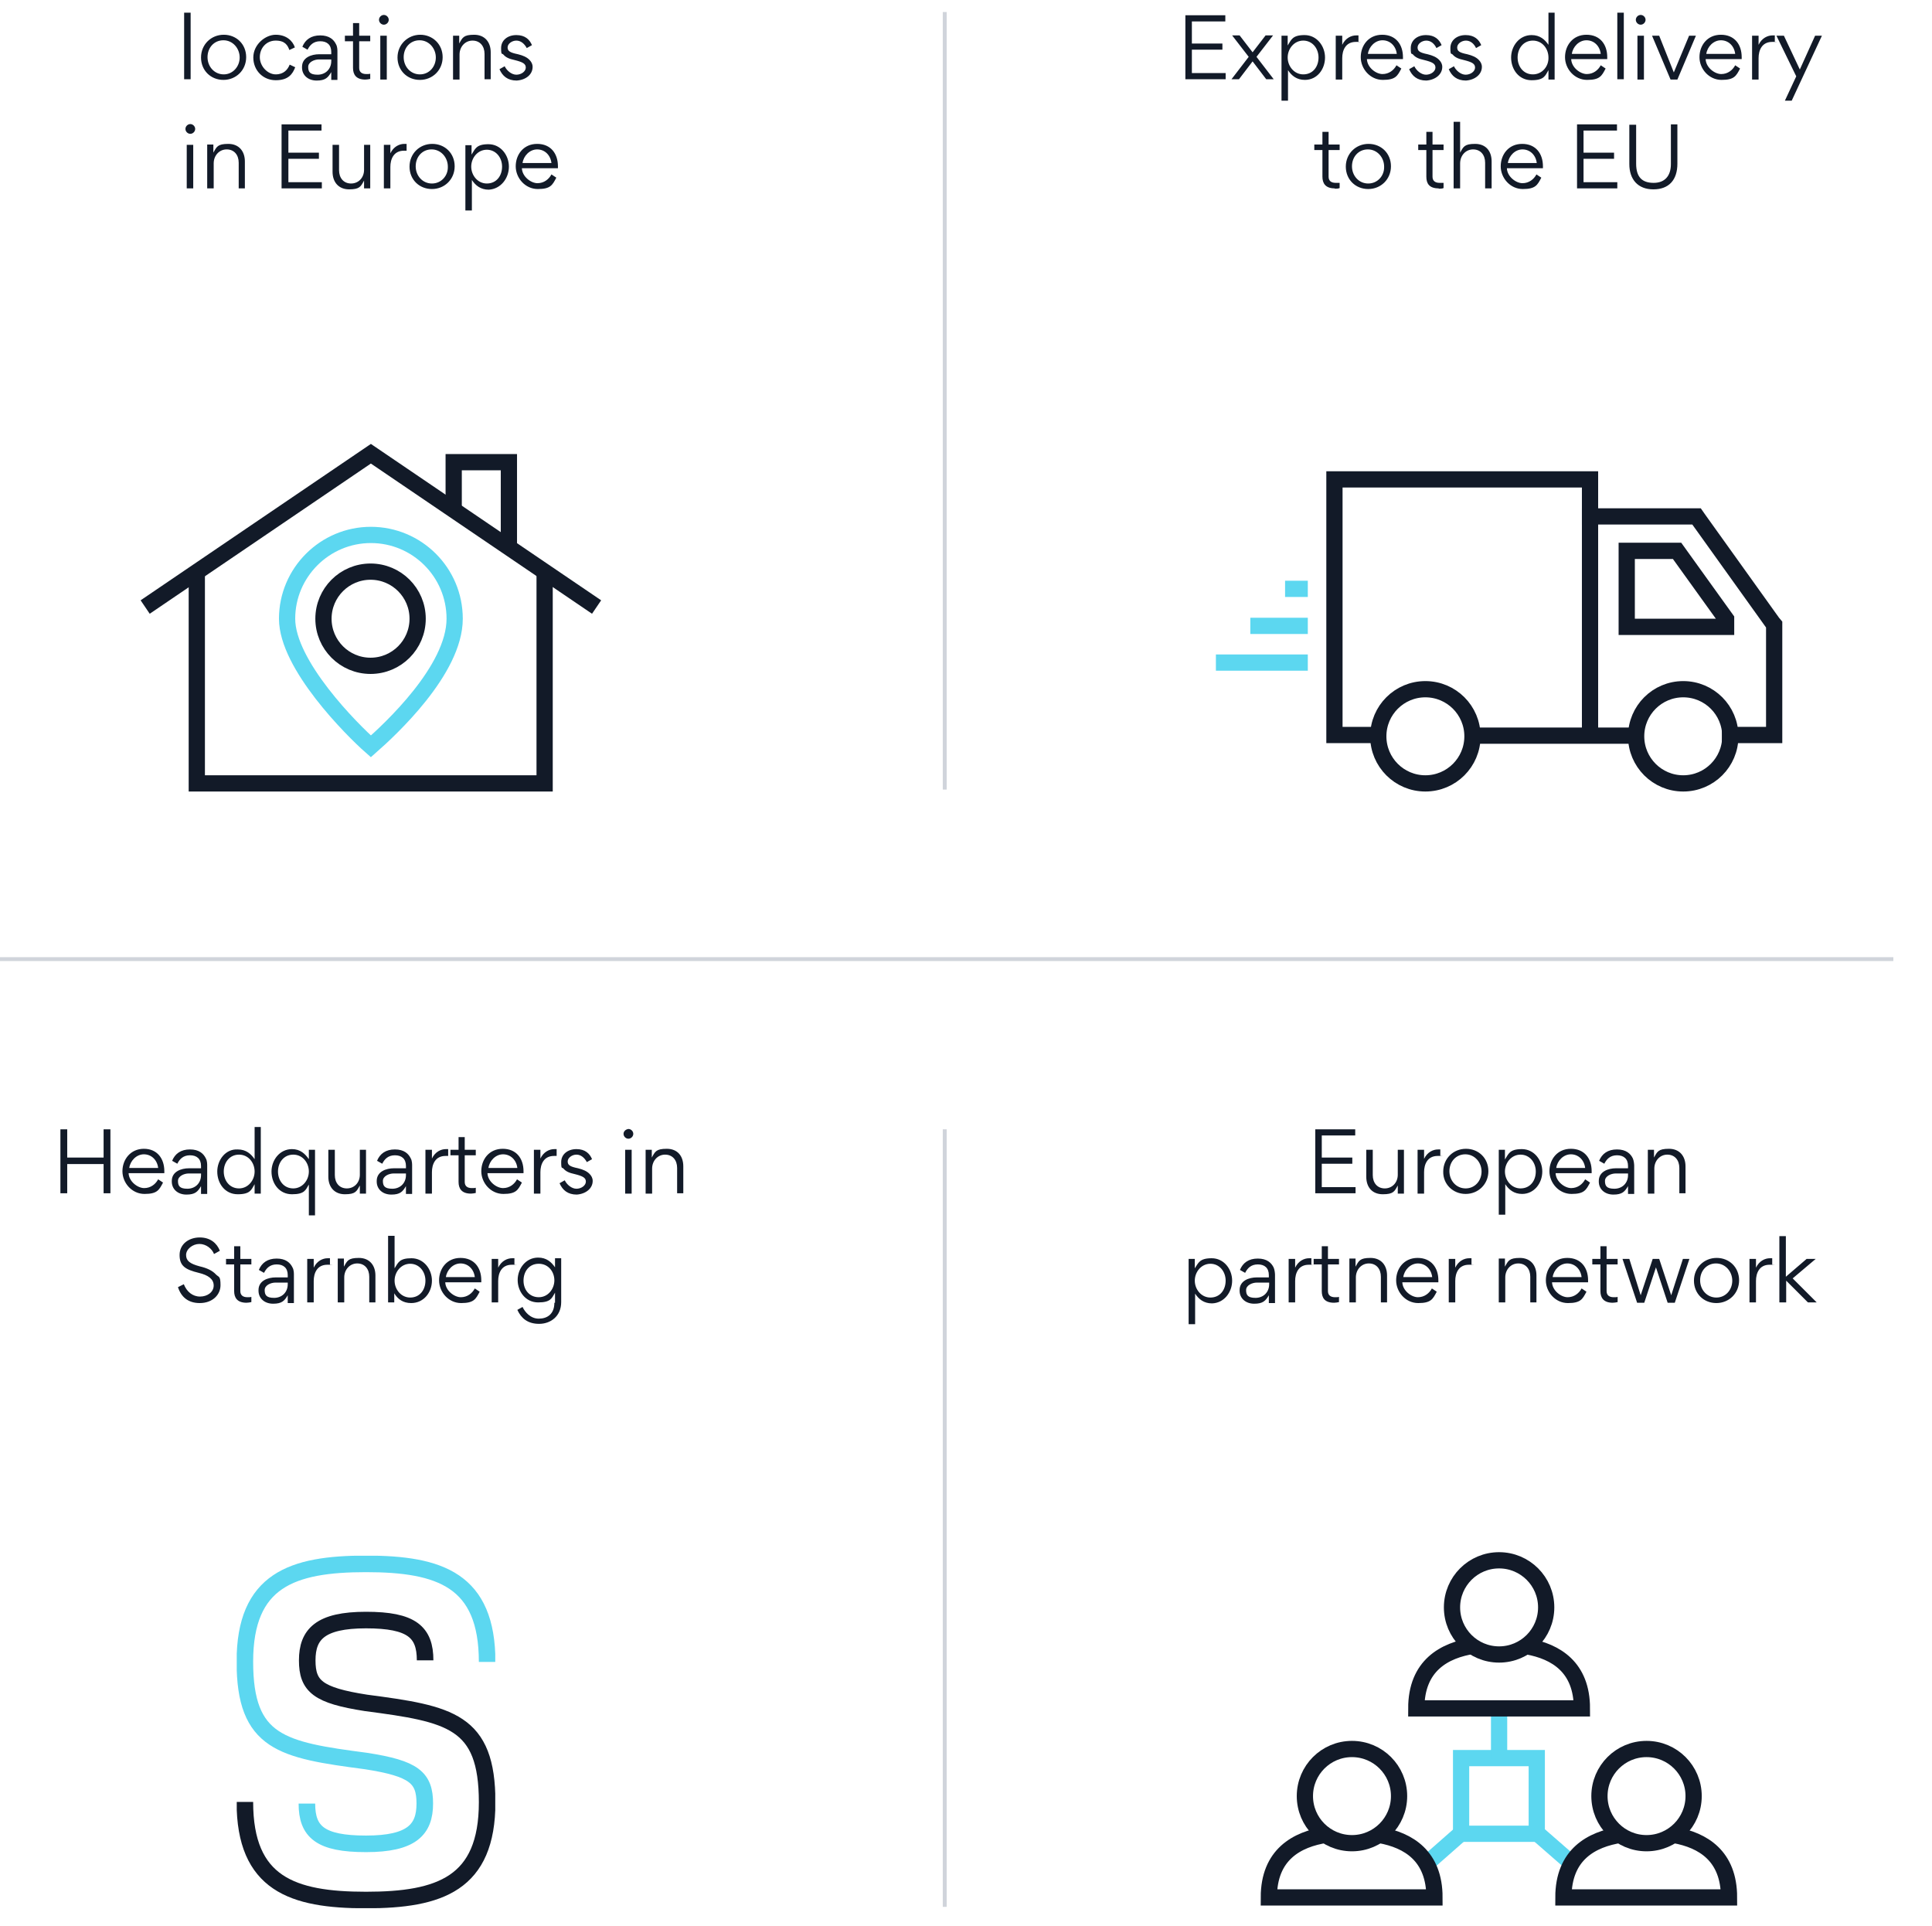 <?xml version="1.0" encoding="UTF-8"?>
<svg id="Ebene_1" xmlns="http://www.w3.org/2000/svg" xmlns:xlink="http://www.w3.org/1999/xlink" version="1.1" viewBox="0 0 594.9 593">
  <!-- Generator: Adobe Illustrator 29.3.1, SVG Export Plug-In . SVG Version: 2.1.0 Build 151)  -->
  <defs>
    <style>
      .st0, .st1, .st2, .st3, .st4, .st5 {
        fill: none;
      }

      .st1, .st2 {
        stroke: #121a28;
      }

      .st1, .st4 {
        stroke-width: 5.1px;
      }

      .st2, .st3 {
        stroke-width: 5px;
      }

      .st3, .st4 {
        stroke: #5cd7f0;
      }

      .st5 {
        stroke: #d0d4db;
        stroke-width: 1.2px;
      }

      .st6 {
        clip-path: url(#clippath-1);
      }

      .st7 {
        fill: #121a28;
      }

      .st8 {
        clip-path: url(#clippath);
      }
    </style>
    <clipPath id="clippath">
      <rect class="st0" x="72.9" y="479" width="79.6" height="108.5"/>
    </clipPath>
    <clipPath id="clippath-1">
      <rect class="st0" x="72.9" y="479" width="79.6" height="108.5"/>
    </clipPath>
  </defs>
  <line class="st5" x1="290.9" y1="243.1" x2="290.9" y2="3.7"/>
  <line class="st5" x1="290.9" y1="587.1" x2="290.9" y2="347.7"/>
  <line class="st5" x1="583" y1="295.3" y2="295.3"/>
  <path class="st2" d="M44.7,186.9c23.2-15.7,46.3-31.5,69.5-47.2l69.5,47.2"/>
  <polyline class="st2" points="60.6 176.3 60.6 238.7 60.6 241.2 63.1 241.2 165.2 241.2 167.7 241.2 167.7 238.7 167.7 176.3"/>
  <circle class="st2" cx="114.1" cy="190.5" r="14.5"/>
  <path class="st3" d="M140,190.5c0-14.3-11.6-25.8-25.8-25.8s-25.8,11.6-25.8,25.8,20,34.2,25.8,39.3c5.8-5.1,25.8-23.5,25.8-39.3Z"/>
  <polyline class="st2" points="139.7 156 139.7 142.3 156.7 142.3 156.7 167.8"/>
  <path class="st7" d="M160.9,50.2c.3-2.2,2.2-4.2,4.5-4.2s4.1,1.7,4.4,4.2h-8.9ZM171.8,51.9v-.7c0-3.9-2.2-6.9-6.4-6.9s-6.6,3.3-6.6,6.9,2.9,7,6.8,7,4.5-1.2,5.7-3.5l-1.5-1c-.8,1.5-2.3,2.7-4.3,2.7s-4.7-2-4.8-4.6h11.1ZM149.9,56.5c-2.8,0-4.8-2.5-4.8-5.2s2-5.2,4.8-5.2,4.7,2.4,4.7,5.2-1.7,5.2-4.7,5.2M156.7,51.3c0-3.5-2.5-6.9-6.3-6.9s-4.1,1.5-5.2,3.2v-2.9h-1.9v20.1h2v-9.4c1.1,1.7,2.7,3,5.2,3,3.7-.2,6.2-3.5,6.2-7.1M133,56.5c-2.9,0-5-2.4-5-5.3s2-5.2,4.9-5.2,5,2.5,5,5.3c.1,2.8-2,5.2-4.9,5.2M133,58.2c3.9,0,7-3,7-7s-3-6.9-6.9-6.9-7,3-7,7,3,6.9,6.9,6.9M120.1,44.6h-1.9v13.4h2v-6.6c0-2.4,1-5,4.2-5s.5,0,.8,0v-2.1h-.7c-1.5,0-3.3.8-4.3,2.9v-2.7h0ZM104.3,44.6h-1.9v8.3c0,3.1,1.8,5.4,5.1,5.4s3.6-.9,4.6-2.7v2.4h1.9v-13.4h-1.9v7.7c0,2.4-1.7,4.2-4,4.2s-3.7-1.7-3.7-4.1v-7.8h0ZM99,40.2v-1.9h-12.3v19.7h12.4v-1.9h-10.3v-7.2h9.4v-1.9h-9.4v-6.8s10.2,0,10.2,0ZM73.4,58h2v-8.3c0-3.1-1.8-5.4-5.1-5.4s-3.6.9-4.6,2.7v-2.5h-1.9v13.5h2v-7.7c0-2.4,1.7-4.3,4-4.3s3.7,1.7,3.7,4.1v7.9h0ZM59.5,44.6h-2v13.4h2v-13.4ZM57.1,39.7c0,.8.7,1.5,1.5,1.5s1.5-.7,1.5-1.5-.7-1.5-1.5-1.5-1.5.7-1.5,1.5"/>
  <path class="st7" d="M164,20.6c0-.9-.4-1.6-1-2.2-.8-.8-1.9-1.3-3.5-1.7-2.5-.5-3.2-1-3.2-2.1s1.3-2.1,2.7-2.1,2.5,1,3.2,2.3l1.6-.9c-.7-1.7-2.1-3.1-4.8-3.1s-4.7,1.6-4.7,4,.3,1.5.7,2c.8.9,1.7,1.3,3.5,1.7,2.4.6,3.4,1.1,3.4,2.3s-1.4,2.2-2.9,2.2-3-1.3-3.6-2.6l-1.6.9c.9,2.1,2.5,3.5,5.3,3.5,2.9-.2,4.9-1.9,4.9-4.2M149.1,24.4h2v-8.3c0-3.1-1.8-5.4-5.1-5.4s-3.6.9-4.6,2.7v-2.4h-1.9v13.5h2v-7.7c0-2.4,1.7-4.3,4-4.3s3.7,1.7,3.7,4.1v7.8h0ZM129.3,22.9c-2.9,0-5-2.4-5-5.3s2-5.2,4.9-5.2,5,2.5,5,5.3-2,5.2-4.9,5.2M129.3,24.6c3.9,0,7-3,7-7s-3.1-6.9-6.9-6.9-7,3-7,7c0,3.9,2.9,6.9,6.9,6.9M119.1,11h-2v13.5h2v-13.5ZM116.7,6.1c0,.8.7,1.5,1.5,1.5s1.5-.7,1.5-1.5-.7-1.5-1.5-1.5-1.5.7-1.5,1.5M112.5,24.5c.4,0,1.1-.1,1.5-.2v-1.6c-.3.1-.8.1-1.2.1-1.5,0-2.2-.7-2.2-1.9v-8.2h3.4v-1.7h-3.4v-3.9h-1.9v3.9h-2.5v1.7h2.5v8.2c0,2,.9,3.6,3.8,3.6M102,18.3v.5c0,2.5-1.8,4.2-4.2,4.2s-2.9-.9-2.9-2.4,1.9-2.3,3.3-2.3c0,0,3.8,0,3.8,0ZM102,16.7h-3.7c-2.4,0-5.3,1-5.3,3.9v.2c0,2.3,1.8,4,4.5,4s3.5-.9,4.5-2.6h0v2.4h1.9v-8.7c0-.4,0-1.5-.4-2.2-.7-1.5-2.1-2.8-4.9-2.8s-4.6,1.3-5.5,3.5l1.6.9c.7-1.4,1.8-2.6,3.9-2.6s3.4,1.1,3.4,3.3v.7ZM80,17.6c0-2.8,2-5.1,4.9-5.1s3.7,1.5,4.2,2.9l1.7-.8c-.7-2.1-2.7-3.9-5.9-3.9s-6.9,3-6.9,7,3,7,6.9,7,5.2-1.9,6-4l-1.7-.8c-.6,1.5-1.8,3-4.3,3s-4.9-2.5-4.9-5.3M68.9,22.9c-2.9,0-5-2.4-5-5.3s2-5.2,4.9-5.2,5,2.5,5,5.3-2.1,5.2-4.9,5.2M68.8,24.6c3.9,0,7-3,7-7s-3-6.9-6.9-6.9-7,3-7,7,3,6.9,6.9,6.9M58.7,3.9h-2v20.5h2V3.9Z"/>
  <circle class="st2" cx="438.9" cy="226.7" r="14.5"/>
  <circle class="st2" cx="518.3" cy="226.7" r="14.5"/>
  <polyline class="st2" points="530.2 226.3 543.8 226.3 546.3 226.3 546.3 223.8 546.3 193.1 546.3 192.3 545.8 191.7 523.1 160 522.4 159 521.1 159 487.1 159"/>
  <path class="st2" d="M531.5,190.6c-5-7-10.1-14-15.1-21h-15.5v23.4h30.6v-2.4Z"/>
  <line class="st2" x1="453.1" y1="226.5" x2="504.1" y2="226.5"/>
  <polyline class="st2" points="489.6 226.1 489.6 150.1 489.6 147.6 487.1 147.6 413.4 147.6 410.9 147.6 410.9 150.1 410.9 223.8 410.9 226.3 413.4 226.3 424.7 226.3"/>
  <line class="st3" x1="374.4" y1="204" x2="402.7" y2="204"/>
  <line class="st3" x1="385" y1="192.7" x2="402.7" y2="192.7"/>
  <line class="st3" x1="395.7" y1="181.3" x2="402.7" y2="181.3"/>
  <path class="st7" d="M516.6,38.3h-2.1v12.2c0,3.7-1.9,5.8-5.3,5.8s-5.4-1.6-5.4-5.9v-12h-2.1v12.1c0,4.7,2.6,7.8,7.4,7.8s7.4-2.9,7.4-7.9v-12.1h0ZM497.9,40.2v-1.9h-12.3v19.7h12.4v-1.9h-10.4v-7.2h9.4v-1.9h-9.4v-6.8s10.3,0,10.3,0ZM464.3,50.2c.3-2.2,2.2-4.2,4.5-4.2s4.1,1.7,4.4,4.2h-8.9ZM475.1,51.9v-.7c0-3.9-2.2-6.9-6.4-6.9s-6.6,3.3-6.6,6.9,2.9,7,6.8,7,4.5-1.2,5.7-3.5l-1.5-1c-.8,1.5-2.3,2.7-4.3,2.7s-4.7-2-4.8-4.6h11.1,0ZM457.3,58h2v-8.3c0-3.2-1.8-5.4-5.1-5.4s-3.6.9-4.6,2.7v-9.5h-2v20.5h2v-7.7c0-2.4,1.7-4.3,4-4.3s3.7,1.7,3.7,4.1v7.9ZM443,58.1c.4,0,1.1,0,1.5-.2v-1.6h-1.2c-1.5,0-2.2-.7-2.2-1.9v-8.2h3.4v-1.7h-3.4v-3.9h-1.9v3.9h-2.5v1.7h2.5v8.2c0,2,.8,3.6,3.8,3.6M421.3,56.5c-2.9,0-5-2.4-5-5.3s2-5.2,4.9-5.2,5,2.5,5,5.3c.1,2.8-2,5.2-4.9,5.2M421.3,58.2c3.9,0,7-3,7-7s-3-6.9-6.9-6.9-7,3-7,7,3,6.9,6.9,6.9M411,58.1c.4,0,1.1,0,1.5-.2v-1.6h-1.2c-1.5,0-2.2-.7-2.2-1.9v-8.2h3.4v-1.7h-3.4v-3.9h-1.9v3.9h-2.5v1.7h2.5v8.2c0,2,.9,3.6,3.8,3.6"/>
  <path class="st7" d="M547,11l6.1,12.5-3.5,7.5h2.1l9.3-20h-2.1l-4.7,10.4-4.9-10.4h-2.3,0ZM541.4,11h-1.9v13.5h2v-6.6c0-2.4,1-5,4.2-5s.5,0,.8.1v-2.1h-.7c-1.5,0-3.3.8-4.3,2.9v-2.8h0ZM525.4,16.6c.3-2.2,2.2-4.2,4.5-4.2s4.1,1.7,4.4,4.2h-8.9ZM536.3,18.3v-.7c0-3.9-2.2-6.9-6.4-6.9s-6.6,3.3-6.6,6.9,2.9,7,6.8,7,4.5-1.2,5.7-3.5l-1.5-1c-.8,1.5-2.3,2.7-4.3,2.7s-4.7-2-4.8-4.6h11.1ZM510.9,11h-2.2l5.7,13.5h2.1l5.7-13.5h-2.1l-4.7,11.3-4.5-11.3h0ZM506.2,11h-2v13.5h2v-13.5ZM503.7,6.1c0,.8.7,1.5,1.5,1.5s1.5-.7,1.5-1.5-.7-1.5-1.5-1.5-1.5.7-1.5,1.5M500,3.9h-2v20.5h2V3.9ZM484,16.6c.3-2.2,2.2-4.2,4.5-4.2s4.1,1.7,4.4,4.2h-8.9ZM494.9,18.3v-.7c0-3.9-2.2-6.9-6.4-6.9s-6.6,3.3-6.6,6.9,2.9,7,6.8,7,4.5-1.2,5.7-3.5l-1.5-1c-.8,1.5-2.3,2.7-4.3,2.7s-4.7-2-4.8-4.6h11.1,0ZM472,22.9c-2.9,0-4.7-2.4-4.7-5.2s1.8-5.2,4.7-5.2,4.8,2.5,4.8,5.2c.1,2.7-1.9,5.2-4.8,5.2M465.3,17.7c0,3.7,2.4,7,6.3,7s4.2-1.4,5.2-3.1v2.9h1.9V3.9h-1.9v9.9c-1.1-1.6-2.6-3-5.2-3-3.8,0-6.3,3.4-6.3,6.9M456.3,20.6c0-.9-.4-1.6-1-2.2-.8-.8-1.9-1.3-3.5-1.7-2.5-.5-3.1-1-3.1-2.1s1.3-2.1,2.7-2.1,2.5,1,3.1,2.3l1.6-.9c-.7-1.7-2.1-3.1-4.8-3.1s-4.7,1.6-4.7,4,.3,1.5.7,2c.8.9,1.7,1.3,3.5,1.7,2.4.6,3.4,1.1,3.4,2.3s-1.4,2.2-2.9,2.2-3-1.3-3.6-2.6l-1.6.9c.9,2.1,2.5,3.5,5.3,3.5,2.8-.2,4.9-1.9,4.9-4.2M444.1,20.6c0-.9-.4-1.6-1-2.2-.8-.8-1.9-1.3-3.5-1.7-2.5-.5-3.1-1-3.1-2.1s1.3-2.1,2.7-2.1,2.5,1,3.1,2.3l1.6-.9c-.7-1.7-2.1-3.1-4.8-3.1s-4.7,1.6-4.7,4,.3,1.5.7,2c.8.9,1.7,1.3,3.5,1.7,2.4.6,3.4,1.1,3.4,2.3s-1.4,2.2-2.9,2.2-3-1.3-3.6-2.6l-1.6.9c.9,2.1,2.5,3.5,5.3,3.5,2.8-.2,4.9-1.9,4.9-4.2M421.2,16.6c.3-2.2,2.2-4.2,4.5-4.2s4.1,1.7,4.4,4.2h-8.9ZM432,18.3v-.7c0-3.9-2.2-6.9-6.4-6.9s-6.6,3.3-6.6,6.9,2.9,7,6.8,7,4.5-1.2,5.7-3.5l-1.5-1c-.8,1.5-2.3,2.7-4.3,2.7s-4.7-2-4.8-4.6h11.1,0ZM413.2,11h-1.9v13.5h2v-6.6c0-2.4,1-5,4.2-5s.5,0,.8.1v-2.1h-.7c-1.5,0-3.3.8-4.3,2.9v-2.8s-.1,0-.1,0ZM401.3,22.9c-2.8,0-4.8-2.5-4.8-5.2s2-5.2,4.8-5.2,4.7,2.4,4.7,5.2-1.7,5.2-4.7,5.2M408,17.7c0-3.5-2.5-6.9-6.3-6.9s-4.1,1.5-5.2,3.2v-3h-1.9v20h2v-9.4c1.1,1.7,2.7,3,5.2,3,3.8,0,6.2-3.3,6.2-6.9M379.2,24.4h2.3l4.2-5.5,4.2,5.5h2.3l-5.3-6.9,5.1-6.6h-2.3l-4,5.2-4-5.2h-2.3l5.1,6.6-5.3,6.9h0ZM377.3,6.6v-1.9h-12.3v19.7h12.4v-1.9h-10.4v-7.2h9.4v-1.9h-9.4v-6.8s10.3,0,10.3,0Z"/>
  <rect class="st3" x="449.9" y="541.3" width="23.3" height="23.3"/>
  <line class="st3" x1="452" y1="562.6" x2="440.4" y2="572.8"/>
  <line class="st3" x1="471.2" y1="562.6" x2="482.9" y2="572.8"/>
  <line class="st3" x1="461.6" y1="541.7" x2="461.6" y2="527.6"/>
  <path class="st2" d="M470.3,506.9c8.8,1.6,16.8,6.4,16.8,19.1h-51c0-13.2,8.6-17.9,17.7-19.3"/>
  <circle class="st2" cx="461.6" cy="494.9" r="14.5"/>
  <path class="st2" d="M424.9,565c8.8,1.6,16.8,6.4,16.8,19.2h-51c0-13.2,8.6-17.9,17.7-19.3"/>
  <circle class="st2" cx="416.3" cy="553" r="14.5"/>
  <path class="st2" d="M515.6,565c8.8,1.6,16.8,6.4,16.8,19.2h-51c0-13.2,8.6-17.9,17.7-19.3"/>
  <circle class="st2" cx="507" cy="553" r="14.5"/>
  <path class="st7" d="M548,401h2v-6.7h0l6.7,6.7h2.7l-7.4-7.4,7.1-6h-2.8l-6.4,5.5v-12.5h-2v20.4h.1ZM540.6,387.6h-1.9v13.4h2v-6.6c0-2.4,1-5,4.2-5s.5,0,.8.1v-2.1h-.7c-1.5,0-3.3.8-4.3,2.9v-2.7h0ZM528.5,399.5c-2.9,0-5-2.4-5-5.3s2-5.2,4.9-5.2,5,2.5,5,5.3-2,5.2-4.9,5.2M528.5,401.2c3.9,0,7-3,7-7s-3-6.9-6.9-6.9-7,3-7,7,3,6.9,6.9,6.9M499.6,387.6l4.5,13.5h2.2l3.6-10.9h0l3.6,10.9h2.2l4.5-13.5h-2l-3.6,11.2h0l-3.7-11.2h-2l-3.7,11.2h0l-3.5-11.2h-2.1ZM496.6,401.1c.4,0,1.1-.1,1.5-.2v-1.6c-.3.1-.8.1-1.2.1-1.5,0-2.2-.7-2.2-1.9v-8.2h3.4v-1.7h-3.4v-3.9h-1.9v3.9h-2.5v1.7h2.5v8.2c0,2,.9,3.6,3.8,3.6M478.1,393.2c.3-2.2,2.2-4.2,4.5-4.2s4.1,1.7,4.4,4.2h-8.9ZM489,394.9v-.7c0-3.9-2.2-6.9-6.4-6.9s-6.6,3.3-6.6,6.9,2.9,7,6.8,7,4.5-1.2,5.7-3.5l-1.5-1c-.8,1.5-2.3,2.7-4.3,2.7s-4.7-2-4.8-4.6h11.1,0ZM471.1,401h2v-8.3c0-3.1-1.8-5.4-5.1-5.4s-3.6.9-4.6,2.7v-2.5h-1.9v13.5h2v-7.7c0-2.4,1.7-4.3,4-4.3s3.7,1.7,3.7,4.1v7.9h-.1ZM448,387.6h-1.9v13.4h2v-6.6c0-2.4,1-5,4.2-5s.5,0,.8.1v-2.1h-.7c-1.5,0-3.3.8-4.3,2.9v-2.7h-.1ZM432.1,393.2c.3-2.2,2.2-4.2,4.5-4.2s4.1,1.7,4.4,4.2h-8.9ZM442.9,394.9v-.7c0-3.9-2.2-6.9-6.4-6.9s-6.6,3.3-6.6,6.9,2.9,7,6.8,7,4.5-1.2,5.7-3.5l-1.5-1c-.8,1.5-2.3,2.7-4.3,2.7s-4.7-2-4.8-4.6h11.1,0ZM425.1,401h2v-8.3c0-3.1-1.8-5.4-5.1-5.4s-3.6.9-4.6,2.7v-2.5h-1.9v13.5h2v-7.7c0-2.4,1.7-4.3,4-4.3s3.7,1.7,3.7,4.1v7.9h-.1ZM410.8,401.1c.4,0,1.1-.1,1.5-.2v-1.6c-.3.1-.8.1-1.2.1-1.5,0-2.2-.7-2.2-1.9v-8.2h3.4v-1.7h-3.4v-3.9h-1.9v3.9h-2.5v1.7h2.5v8.2c0,2,.8,3.6,3.8,3.6M398.7,387.6h-1.9v13.4h2v-6.6c0-2.4,1-5,4.2-5s.5,0,.8.1v-2.1h-.7c-1.5,0-3.3.8-4.3,2.9v-2.7h-.1ZM390.8,394.9v.5c0,2.5-1.8,4.2-4.2,4.2s-2.9-.9-2.9-2.4,1.9-2.3,3.3-2.3h3.8ZM390.8,393.3h-3.8c-2.4,0-5.3,1-5.3,3.9v.2c0,2.3,1.8,4,4.5,4s3.5-.9,4.5-2.6h0v2.4h1.9v-8.7c0-.4-.1-1.5-.4-2.2-.7-1.5-2.1-2.8-4.9-2.8s-4.6,1.3-5.5,3.5l1.6.9c.7-1.4,1.8-2.6,3.9-2.6s3.4,1.1,3.4,3.3v.7h0ZM372.7,399.5c-2.8,0-4.8-2.5-4.8-5.2s2-5.2,4.8-5.2,4.7,2.4,4.7,5.2-1.7,5.2-4.7,5.2M379.4,394.3c0-3.5-2.5-6.9-6.3-6.9s-4.1,1.5-5.2,3.1v-2.9h-1.9v20.1h2v-9.4c1.1,1.7,2.7,3,5.2,3,3.7-.1,6.2-3.4,6.2-7"/>
  <path class="st7" d="M517,367.4h2v-8.3c0-3.1-1.8-5.4-5.1-5.4s-3.6.9-4.6,2.7v-2.4h-1.9v13.5h2v-7.7c0-2.4,1.7-4.3,4-4.3s3.7,1.7,3.7,4.1v7.8h-.1ZM501.3,361.3v.5c0,2.5-1.8,4.2-4.2,4.2s-2.9-.9-2.9-2.4,1.9-2.3,3.3-2.3h3.8ZM501.3,359.7h-3.7c-2.4,0-5.3,1-5.3,3.9v.2c0,2.3,1.8,4,4.5,4s3.5-.9,4.5-2.6h0v2.4h1.9v-8.7c0-.4-.1-1.5-.4-2.2-.7-1.5-2.1-2.8-4.9-2.8s-4.6,1.3-5.5,3.5l1.6.9c.7-1.4,1.8-2.6,3.9-2.6s3.4,1.1,3.4,3.3v.7h0ZM479.2,359.6c.3-2.2,2.2-4.2,4.5-4.2s4.1,1.7,4.4,4.2h-8.9ZM490.1,361.3v-.7c0-3.9-2.2-6.9-6.4-6.9s-6.6,3.3-6.6,6.9,2.9,7,6.8,7,4.5-1.2,5.7-3.5l-1.5-1c-.8,1.5-2.3,2.7-4.3,2.7s-4.7-2-4.8-4.6h11.1,0ZM468.2,365.9c-2.8,0-4.8-2.5-4.8-5.2s2-5.2,4.8-5.2,4.7,2.4,4.7,5.2-1.7,5.2-4.7,5.2M474.9,360.7c0-3.5-2.5-6.9-6.3-6.9s-4.1,1.5-5.2,3.2v-3h-1.9v20h2v-9.4c1.1,1.7,2.7,3,5.2,3,3.7,0,6.2-3.3,6.2-6.9M451.3,365.9c-2.9,0-5-2.4-5-5.3s2-5.2,4.9-5.2,5,2.5,5,5.3-2,5.2-4.9,5.2M451.3,367.6c3.9,0,7-3,7-7s-3-6.9-6.9-6.9-7,3-7,7c-.1,3.9,3,6.9,6.9,6.9M438.4,354h-1.9v13.5h2v-6.6c0-2.4,1-5,4.2-5s.5,0,.8.1v-2.1h-.7c-1.5,0-3.3.8-4.3,2.9v-2.8h-.1ZM422.6,354h-1.9v8.3c0,3.2,1.8,5.4,5.1,5.4s3.6-.9,4.6-2.7v2.5h1.9v-13.5h-1.9v7.7c0,2.4-1.7,4.2-4,4.2s-3.7-1.7-3.7-4.1v-7.8h-.1ZM417.3,349.6v-1.9h-12.3v19.7h12.4v-1.9h-10.4v-7.2h9.4v-1.9h-9.4v-6.8h10.3Z"/>
  <path class="st7" d="M165.9,399.4c-2.9,0-4.7-2.3-4.7-5.1s1.7-5.2,4.7-5.2,4.8,2.5,4.8,5.1-1.9,5.2-4.8,5.2M170.7,401.1c0,3.5-2.2,4.9-4.8,4.9s-4.3-2.1-5-3.6l-1.6.9c1.2,2.6,3.2,4.3,6.7,4.3s6.8-2.3,6.8-6.7v-13.5h-1.9v2.8c-1.1-1.6-2.6-3-5.2-3-3.8,0-6.3,3.4-6.3,6.9s2.4,6.9,6.3,6.9,4.2-1.3,5.2-3v3.1h-.2ZM153.3,387.6h-1.9v13.4h2v-6.6c0-2.4,1-5,4.2-5s.5,0,.8.1v-2.1h-.7c-1.5,0-3.3.8-4.3,2.9v-2.7h-.1ZM137.3,393.2c.3-2.2,2.2-4.2,4.5-4.2s4.1,1.7,4.4,4.2h-8.9ZM148.2,394.9v-.7c0-3.9-2.2-6.9-6.4-6.9s-6.6,3.3-6.6,6.9,2.9,7,6.8,7,4.5-1.2,5.7-3.5l-1.5-1c-.8,1.5-2.3,2.7-4.3,2.7s-4.7-2-4.8-4.6h11.1ZM126.3,399.5c-2.8,0-4.8-2.5-4.8-5.2s2-5.2,4.8-5.2,4.7,2.4,4.7,5.2-1.7,5.2-4.7,5.2M133,394.3c0-3.5-2.5-6.9-6.3-6.9s-4.1,1.4-5.2,3.1v-10h-2v20.5h1.9v-2.8c1.1,1.8,2.7,3,5.2,3,3.9,0,6.4-3.3,6.4-6.9M113.6,401h2v-8.3c0-3.1-1.8-5.4-5.1-5.4s-3.6.9-4.6,2.7v-2.5h-1.9v13.5h2v-7.7c0-2.4,1.7-4.3,4-4.3s3.7,1.7,3.7,4.1v7.9h0ZM96.5,387.6h-1.9v13.4h2v-6.6c0-2.4,1-5,4.2-5s.5,0,.8.1v-2.1h-.7c-1.5,0-3.3.8-4.3,2.9v-2.7h0ZM88.6,394.9v.5c0,2.5-1.8,4.2-4.2,4.2s-2.9-.9-2.9-2.4,1.9-2.3,3.3-2.3h3.8,0ZM88.6,393.3h-3.7c-2.4,0-5.3,1-5.3,3.9v.2c0,2.3,1.8,4,4.5,4s3.5-.9,4.5-2.6h0v2.4h1.9v-8.7c0-.4,0-1.5-.4-2.2-.7-1.5-2.1-2.8-4.9-2.8s-4.6,1.3-5.5,3.5l1.6.9c.7-1.4,1.8-2.6,3.9-2.6s3.4,1.1,3.4,3.3v.7h0ZM75.9,401.1c.4,0,1.1-.1,1.5-.2v-1.6c-.3.1-.8.1-1.2.1-1.5,0-2.2-.7-2.2-1.9v-8.2h3.4v-1.7h-3.4v-3.9h-1.9v3.9h-2.5v1.7h2.5v8.2c0,2,.9,3.6,3.8,3.6M61.5,401.2c4,0,6.4-2.6,6.4-5.5s-.5-2.4-1.4-3.3c-1.1-1.2-2.8-2-5-2.5-3-.8-4.2-1.7-4.2-3.5s2-3.4,4.1-3.4,3.9,1.5,4.5,3.1l1.8-1c-.9-2.3-2.9-4.1-6.2-4.1s-6.2,2-6.2,5.4,1.8,4.5,5.9,5.5c2.9.7,4.6,1.9,4.6,3.9s-1.9,3.4-4.2,3.4-4.1-1.5-5-3.8l-1.8.9c1,3.1,3.2,4.9,6.7,4.9"/>
  <path class="st7" d="M208.4,367.4h2v-8.3c0-3.2-1.8-5.4-5.1-5.4s-3.6.9-4.6,2.7v-2.4h-1.9v13.5h2v-7.7c0-2.4,1.7-4.3,4-4.3s3.7,1.7,3.7,4.1v7.8h0ZM194.5,354h-2v13.5h2v-13.5ZM192,349.1c0,.8.7,1.5,1.5,1.5s1.5-.7,1.5-1.5-.7-1.5-1.5-1.5c-.8.1-1.5.7-1.5,1.5M182.5,363.6c0-.9-.4-1.6-1-2.2-.8-.8-1.9-1.3-3.5-1.7-2.5-.5-3.2-1-3.2-2.1s1.3-2.1,2.7-2.1,2.5,1,3.2,2.3l1.6-.9c-.7-1.7-2.1-3.1-4.8-3.1s-4.7,1.6-4.7,4,.3,1.5.7,2c.8.9,1.7,1.3,3.5,1.7,2.4.6,3.4,1.1,3.4,2.3s-1.4,2.2-2.9,2.2-3-1.3-3.6-2.6l-1.6.9c.9,2.1,2.5,3.5,5.3,3.5,2.8-.2,4.9-1.9,4.9-4.2M166.3,354h-1.9v13.5h2v-6.6c0-2.4,1-5,4.2-5h.8v-2.1h-.7c-1.5,0-3.3.8-4.3,2.9v-2.7h-.1ZM150.4,359.6c.3-2.2,2.2-4.2,4.5-4.2s4.1,1.7,4.4,4.2h-8.9ZM161.2,361.3v-.7c0-3.9-2.2-6.9-6.4-6.9s-6.6,3.3-6.6,6.9,2.9,7,6.8,7,4.5-1.2,5.7-3.5l-1.5-1c-.8,1.5-2.3,2.7-4.3,2.7s-4.7-2-4.8-4.6h11.1ZM145,367.5c.4,0,1.1-.1,1.5-.2v-1.6c-.3.1-.8.1-1.2.1-1.5,0-2.2-.7-2.2-1.9v-8.2h3.4v-1.7h-3.4v-3.9h-1.9v3.9h-2.5v1.7h2.5v8.2c0,2,.9,3.6,3.8,3.6M132.9,354h-1.9v13.5h2v-6.6c0-2.4,1-5,4.2-5h.8v-2.1h-.7c-1.5,0-3.3.8-4.3,2.9v-2.7h-.1ZM125,361.3v.5c0,2.5-1.8,4.2-4.2,4.2s-2.9-.9-2.9-2.4,1.9-2.3,3.3-2.3h3.8,0ZM125,359.7h-3.7c-2.4,0-5.3,1-5.3,3.9v.2c0,2.3,1.8,4,4.5,4s3.5-.9,4.5-2.6h0v2.4h1.9v-8.7c0-.4,0-1.5-.4-2.2-.7-1.5-2.1-2.8-4.9-2.8s-4.6,1.3-5.5,3.5l1.6.9c.7-1.4,1.8-2.6,3.9-2.6s3.4,1.1,3.4,3.3v.7h0ZM103,354h-1.9v8.3c0,3.1,1.8,5.4,5.1,5.4s3.6-.9,4.6-2.7v2.5h1.9v-13.5h-1.9v7.7c0,2.4-1.7,4.2-4,4.2s-3.7-1.7-3.7-4.1v-7.8h0ZM90.3,365.9c-2.9,0-4.7-2.4-4.7-5.2s1.8-5.2,4.7-5.2,4.8,2.5,4.8,5.2-2,5.2-4.8,5.2M83.6,360.7c0,3.7,2.4,7,6.3,7s4.2-1.3,5.2-3v9.5h1.9v-20.2h-1.9v2.9c-1.1-1.6-2.6-3.1-5.2-3.1-3.8,0-6.3,3.4-6.3,6.9M73.6,365.9c-2.9,0-4.7-2.4-4.7-5.2s1.8-5.2,4.7-5.2,4.8,2.5,4.8,5.2-2,5.2-4.8,5.2M66.9,360.7c0,3.7,2.4,7,6.3,7s4.2-1.4,5.2-3.1v2.9h1.9v-20.5h-1.9v9.9c-1.1-1.6-2.6-3-5.2-3-3.8-.2-6.3,3.3-6.3,6.8M61.9,361.3v.5c0,2.5-1.8,4.2-4.2,4.2s-2.9-.9-2.9-2.4,1.9-2.3,3.3-2.3h3.8ZM61.9,359.7h-3.7c-2.4,0-5.3,1-5.3,3.9v.2c0,2.3,1.8,4,4.5,4s3.5-.9,4.5-2.6h0v2.4h1.9v-8.7c0-.4,0-1.5-.4-2.2-.7-1.5-2.1-2.8-4.9-2.8s-4.6,1.3-5.5,3.5l1.6.9c.7-1.4,1.8-2.6,3.9-2.6s3.4,1.1,3.4,3.3v.7h0ZM39.8,359.6c.3-2.2,2.2-4.2,4.5-4.2s4.1,1.7,4.4,4.2h-8.9ZM50.6,361.3v-.7c0-3.9-2.2-6.9-6.3-6.9s-6.6,3.3-6.6,6.9,2.9,7,6.8,7,4.5-1.2,5.7-3.5l-1.5-1c-.8,1.5-2.3,2.7-4.3,2.7s-4.7-2-4.8-4.6h11s0,.1,0,.1ZM20.7,367.4v-9h11.2v9h2.1v-19.7h-2.1v8.7h-11.2v-8.7h-2.1v19.7h2.1Z"/>
  <g>
    <g class="st8">
      <path class="st4" d="M150,511.7c0-25.2-14.5-30.2-37.3-30.2s-37.3,5-37.3,30.1,11.4,27.2,37.3,30.6c14.8,2.3,18.1,5.1,18.1,13.1s-4,12.4-18.1,12.4-18.2-3.7-18.2-12.4"/>
    </g>
    <g class="st6">
      <path class="st1" d="M75.4,554.8c0,25.2,14.6,30.2,37.3,30.2s37.3-5,37.3-30.1-11.4-27.2-37.3-30.6c-14.8-2.3-18.1-5.1-18.1-13.1s4-12.4,18.1-12.4,18.2,3.7,18.2,12.4"/>
    </g>
  </g>
</svg>